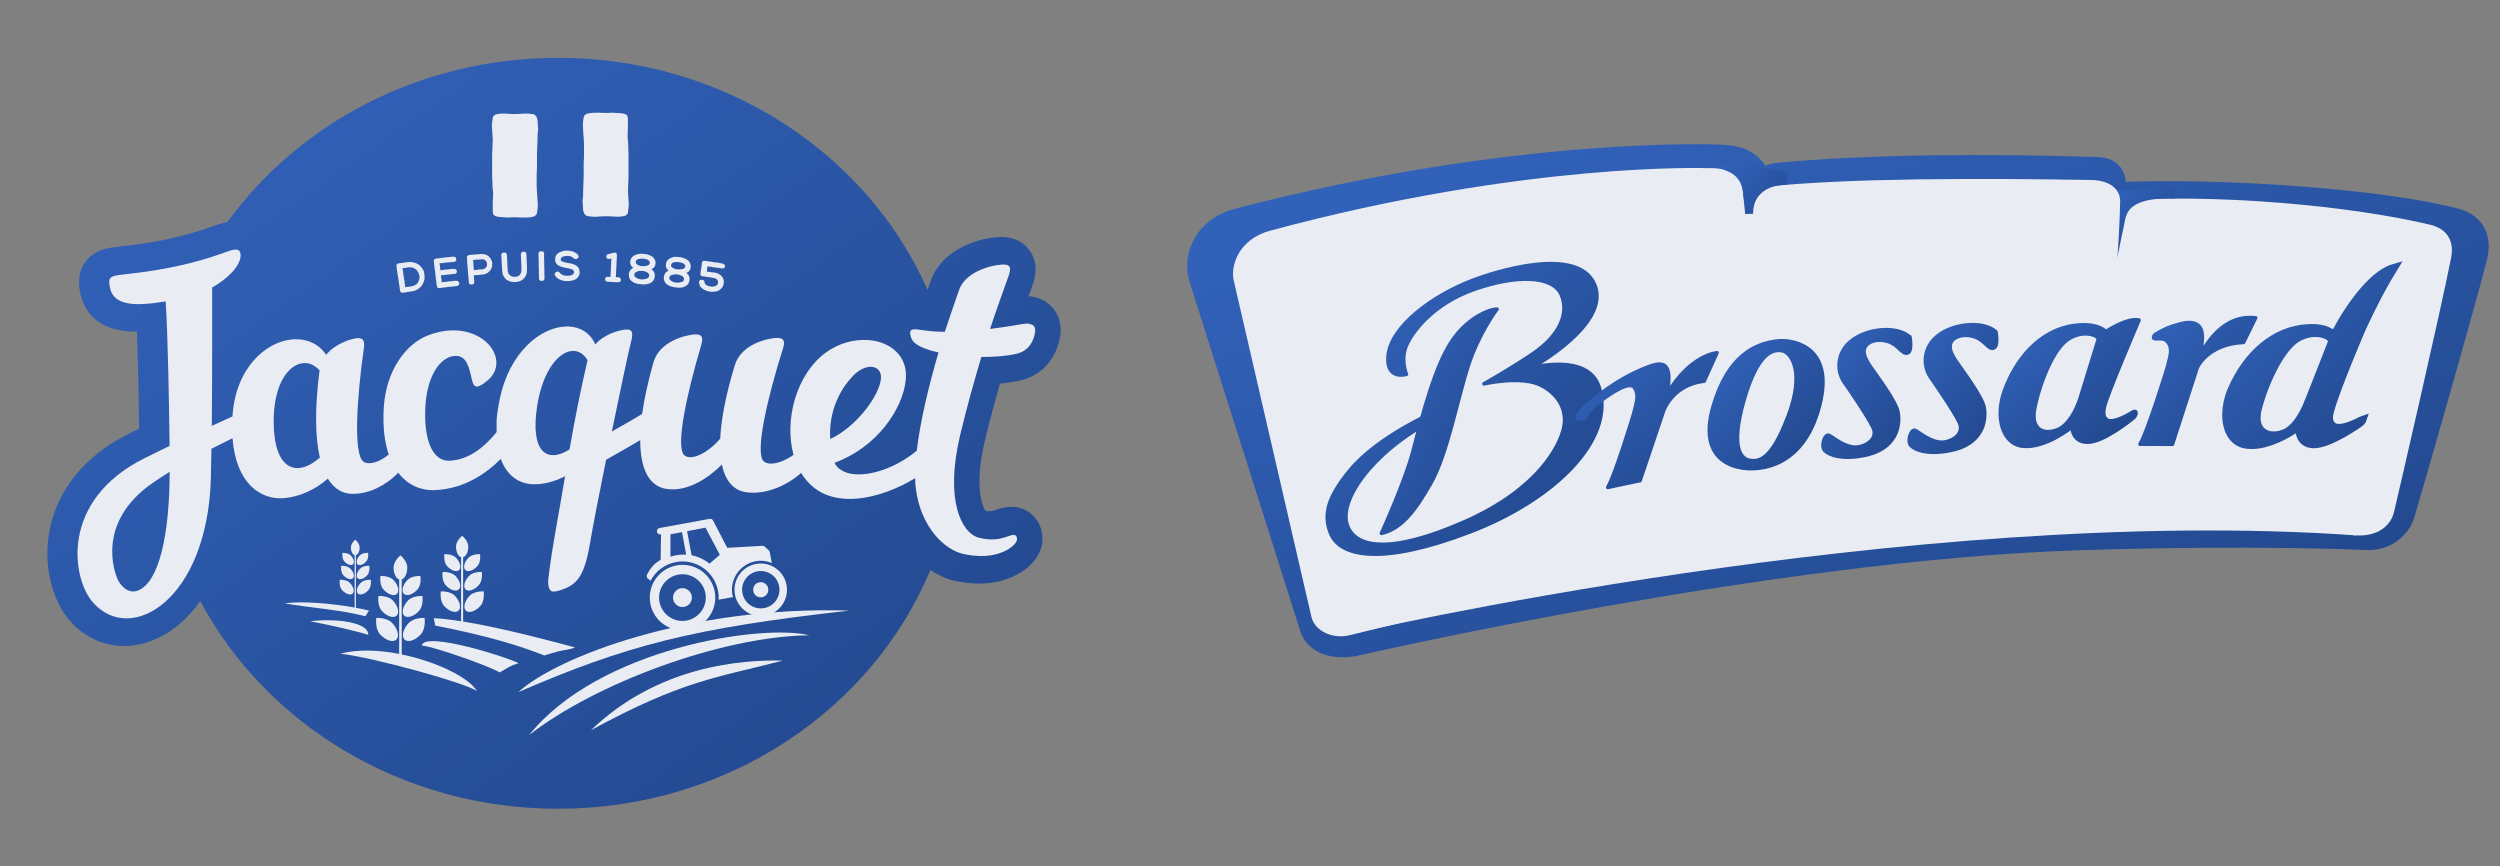 <svg width="202" height="70" viewBox="0 0 202 70" fill="none" xmlns="http://www.w3.org/2000/svg">
<rect x="0" y="0" width="202" height="70" fill="#808080" stroke="none"/>
<path d="M198.471 17.949C192.803 16.401 179.688 15.411 170.711 15.822C170.692 14.781 170.846 13.83 169.49 13.785C160.507 13.483 150.92 13.567 143.691 14.241C143.125 14.293 142.541 14.556 142.078 14.98L142.039 14.929C141.821 13.509 140.786 12.796 138.904 12.776C138.904 12.776 122.755 12.018 100.092 17.917C97.322 18.637 96.647 21.021 97.181 22.518L106.125 50.727C106.524 51.839 107.899 52.212 109.473 51.916C109.583 51.897 142.926 44.192 167.762 43.376C182.123 42.907 191.229 43.35 191.229 43.35C192.63 43.415 193.716 42.547 194.043 41.455C194.281 40.671 198.721 25.294 199.891 20.712C200.296 19.119 199.525 18.245 198.464 17.956L198.471 17.949Z" fill="url(#paint0_linear_123_78935)" stroke="url(#paint1_linear_123_78935)" stroke-width="2.185" stroke-linecap="round" stroke-linejoin="round"/>
<path d="M169.748 16.265L167.736 33.487C167.736 33.487 167.903 34.9 169.253 40.793C169.516 41.95 170.262 42.38 171.45 42.335C178.802 42.059 183.762 42.309 189.937 43.215C191.84 43.492 193.118 42.656 193.433 41.384C193.632 40.581 197.167 25.307 198.053 20.815C198.355 19.266 197.501 18.431 196.395 18.168C190.201 16.683 179.136 15.546 169.754 16.265H169.748Z" fill="#E9EDF3"/>
<path d="M171.46 17.43L171.441 17.469L171.432 17.511L170.941 19.872L170.131 18.386L170.662 15.699L171.222 15.684C171.712 15.67 172.366 15.653 173.024 15.636C173.681 15.619 174.342 15.603 174.844 15.593C175.092 15.588 175.3 15.584 175.451 15.582C175.451 15.607 175.451 15.632 175.451 15.659C175.451 15.676 175.45 15.694 175.45 15.711C173.726 15.684 172.757 15.987 172.195 16.391C171.894 16.608 171.721 16.845 171.614 17.053C171.561 17.155 171.526 17.247 171.501 17.317C171.494 17.337 171.489 17.351 171.485 17.363C171.48 17.377 171.476 17.388 171.471 17.402C171.464 17.421 171.461 17.428 171.46 17.43C171.46 17.43 171.46 17.43 171.46 17.43Z" fill="url(#paint2_linear_123_78935)" stroke="url(#paint3_linear_123_78935)" stroke-width="0.643"/>
<path d="M169.336 40.504C169.253 41.84 168.314 42.958 166.702 43.035C155.167 43.01 151.62 42.836 143.189 44.295C142.181 44.391 141.339 43.524 141.3 42.361C140.6 33.467 139.861 25.956 140.279 17.493C140.343 16.124 141.519 15.205 142.624 15.09C149.468 14.37 160.263 14.396 169.008 14.543C170.396 14.569 171.335 15.244 171.309 16.291C171.116 24.593 169.67 32.266 169.336 40.504Z" fill="#E9EDF3"/>
<path d="M143.568 42.798C143.678 43.607 144.23 44.873 142.033 45.194C128.178 47.225 122.344 48.035 109.049 51.325C107.699 51.659 106.279 51.01 105.977 49.905L99.719 22.813C99.346 21.464 100.117 19.318 102.617 18.643C123.288 13.066 137.933 13.586 137.933 13.586C139.938 13.535 140.651 14.209 140.837 15.507L143.568 42.804V42.798Z" fill="#E9EDF3"/>
<path d="M144.086 14.182L144.093 14.184L144.079 14.606C142.812 14.712 142.111 15.231 141.737 15.791C141.542 16.083 141.446 16.372 141.398 16.586C141.393 16.606 141.389 16.626 141.386 16.645H141.36L141.345 16.95L141.33 17.26L141.145 15.428C141.145 15.423 141.145 15.416 141.144 15.409C141.143 15.391 141.141 15.366 141.137 15.335C141.13 15.274 141.117 15.189 141.092 15.089C141.042 14.889 140.945 14.623 140.754 14.353C140.522 14.025 140.166 13.712 139.631 13.501C139.669 13.49 139.702 13.48 139.729 13.472C139.744 13.474 139.763 13.476 139.787 13.479C139.864 13.489 139.973 13.504 140.106 13.524C140.369 13.563 140.717 13.618 141.066 13.674C141.157 13.689 141.249 13.704 141.339 13.718C141.593 13.759 141.837 13.798 142.036 13.829C142.17 13.85 142.286 13.868 142.372 13.88C142.414 13.886 142.451 13.891 142.48 13.895C142.494 13.896 142.509 13.898 142.522 13.899L142.523 13.899C142.527 13.899 142.538 13.9 142.551 13.901C142.553 13.901 142.556 13.901 142.559 13.902C142.573 13.904 142.594 13.907 142.622 13.911C142.677 13.92 142.751 13.933 142.84 13.949C143.017 13.981 143.245 14.023 143.471 14.066C143.697 14.108 143.919 14.151 144.086 14.182ZM139.797 13.451C139.792 13.453 139.787 13.454 139.783 13.456C139.789 13.454 139.794 13.452 139.797 13.451Z" fill="url(#paint4_linear_123_78935)" stroke="url(#paint5_linear_123_78935)" stroke-width="0.643"/>
<path d="M108.722 51.306C108.722 51.306 154.281 40.703 190.381 43.26V39L149.069 40.446L109.306 48.343L108.722 51.312V51.306Z" fill="#E9EDF3"/>
<path d="M120.95 24.985C120.95 24.985 119.517 26.875 118.656 29.483C117.795 32.099 116.96 36.648 115.636 38.994C114.313 41.339 113.207 42.733 111.62 43.093C111.62 43.093 113.586 38.782 114.197 36.359C115.546 31.019 116.497 28.59 117.603 27.157C118.746 25.679 120.269 24.985 120.957 24.985" fill="url(#paint6_linear_123_78935)"/>
<path d="M120.95 24.985C120.95 24.985 119.517 26.875 118.656 29.483C117.795 32.099 116.96 36.648 115.636 38.994C114.313 41.339 113.207 42.733 111.62 43.093C111.62 43.093 113.586 38.782 114.197 36.359C115.546 31.019 116.497 28.59 117.603 27.157C118.746 25.679 120.269 24.985 120.957 24.985" stroke="url(#paint7_linear_123_78935)" stroke-width="0.296" stroke-linecap="round" stroke-linejoin="round"/>
<path d="M113.631 30.235C113.631 30.235 113.143 29.066 113.631 27.928C114.113 26.791 115.803 24.542 119.113 23.379C122.416 22.216 125.468 22.203 126.162 23.829C126.779 25.281 126.072 27.074 123.868 28.577C122.101 29.779 119.909 31.013 119.909 31.013C119.909 31.013 122.962 30.306 124.555 31.148C126.149 31.989 126.631 33.365 126.342 34.618C126.027 35.974 124.395 39.476 118.38 42.142C112.359 44.809 109.448 44.308 108.838 42.38C108.227 40.452 110.688 36.616 115.958 33.815L116.157 33.178C116.157 33.178 111.415 35.17 109.082 37.991C107.18 40.292 106.942 41.68 107.521 43.106C108.285 44.995 111.678 45.702 118.824 42.958C125.487 40.401 130.563 35.575 129.208 31.283C128.314 28.462 123.726 29.721 123.726 29.721C123.726 29.721 130.21 26.206 128.841 22.993C127.479 19.78 120.623 22.023 118.984 22.653C115.726 23.906 112.378 26.373 112.16 28.764C111.98 30.749 113.638 30.242 113.638 30.242" fill="url(#paint8_linear_123_78935)"/>
<path d="M113.631 30.235C113.631 30.235 113.143 29.066 113.631 27.928C114.113 26.791 115.803 24.542 119.113 23.379C122.416 22.216 125.468 22.203 126.162 23.829C126.779 25.281 126.072 27.074 123.868 28.577C122.101 29.779 119.909 31.013 119.909 31.013C119.909 31.013 122.962 30.306 124.555 31.148C126.149 31.989 126.631 33.365 126.342 34.618C126.027 35.974 124.395 39.476 118.38 42.142C112.359 44.809 109.448 44.308 108.838 42.38C108.227 40.452 110.688 36.616 115.958 33.815L116.157 33.178C116.157 33.178 111.415 35.17 109.082 37.991C107.18 40.292 106.942 41.68 107.521 43.106C108.285 44.995 111.678 45.702 118.824 42.958C125.487 40.401 130.563 35.575 129.208 31.283C128.314 28.462 123.726 29.721 123.726 29.721C123.726 29.721 130.21 26.206 128.841 22.993C127.479 19.78 120.623 22.023 118.984 22.653C115.726 23.906 112.378 26.373 112.16 28.764C111.98 30.749 113.638 30.242 113.638 30.242" stroke="url(#paint9_linear_123_78935)" stroke-width="0.296" stroke-linecap="round" stroke-linejoin="round"/>
<path d="M129.908 39.379L132.517 38.827L134.413 33.204C134.413 33.204 135.126 31.084 137.696 30.794L138.731 28.507C138.731 28.507 136.578 28.667 134.74 31.784C134.74 31.784 134.901 30.55 134.805 30.126C134.715 29.702 134.541 29.149 133.327 29.586C131.553 30.216 129.568 31.443 128.045 32.908C126.625 34.271 128.109 33.77 128.109 33.77C128.109 33.77 128.135 33.313 129.15 32.529C130.268 31.675 131.682 30.762 132.061 31.315C132.44 31.861 132.241 32.452 132.093 33.088C131.945 33.724 130.454 38.46 129.94 39.315L129.915 39.379H129.908Z" fill="url(#paint10_linear_123_78935)" stroke="url(#paint11_linear_123_78935)" stroke-width="0.296" stroke-linecap="round" stroke-linejoin="round"/>
<path d="M143.672 27.549C141.764 27.742 139.605 28.802 138.435 32.793C137.169 37.117 140.016 37.689 140.774 37.811C141.545 37.933 145.349 38.242 146.879 33.275C148.498 28.006 144.906 27.427 143.666 27.549M144.456 33.692C143.126 37.188 142.137 37.329 141.353 37.194C140.794 37.092 139.753 36.398 140.903 32.369C142.047 28.34 143.338 28.198 144.019 28.34C144.7 28.481 145.883 29.965 144.463 33.692" fill="url(#paint12_linear_123_78935)"/>
<path d="M143.672 27.549C141.764 27.742 139.605 28.802 138.435 32.793C137.169 37.117 140.016 37.689 140.774 37.811C141.545 37.933 145.349 38.242 146.879 33.275C148.498 28.006 144.906 27.427 143.666 27.549M144.456 33.692C143.126 37.188 142.137 37.329 141.353 37.194C140.794 37.092 139.753 36.398 140.903 32.369C142.047 28.34 143.338 28.198 144.019 28.34C144.7 28.481 145.883 29.965 144.463 33.692" stroke="url(#paint13_linear_123_78935)" stroke-width="0.296" stroke-linecap="round" stroke-linejoin="round"/>
<path d="M161.266 26.81C161.266 26.81 161.497 27.993 161.073 28.121C160.649 28.25 160.392 27.498 159.544 27.209C158.76 26.932 157.925 27.157 157.668 27.607C157.411 28.057 157.642 28.571 158.072 29.214C158.503 29.856 160.167 32.047 160.321 32.941C160.514 34.084 160.142 35.922 157.533 36.41C155.74 36.745 154.782 36.372 154.416 36.012C154.056 35.652 154.41 34.618 154.763 34.785C155.11 34.952 156.003 35.755 156.929 35.736C157.623 35.723 158.805 35.119 158.297 34.097C157.79 33.075 156.415 31.103 155.997 30.499C155.348 29.561 155.386 28.096 156.537 27.164C157.822 26.116 160.251 25.892 161.273 26.817" fill="url(#paint14_linear_123_78935)"/>
<path d="M161.266 26.81C161.266 26.81 161.497 27.993 161.073 28.121C160.649 28.25 160.392 27.498 159.544 27.209C158.76 26.932 157.925 27.157 157.668 27.607C157.411 28.057 157.642 28.571 158.072 29.214C158.503 29.856 160.167 32.047 160.321 32.941C160.514 34.084 160.142 35.922 157.533 36.41C155.74 36.745 154.782 36.372 154.416 36.012C154.056 35.652 154.41 34.618 154.763 34.785C155.11 34.952 156.003 35.755 156.929 35.736C157.623 35.723 158.805 35.119 158.297 34.097C157.79 33.075 156.415 31.103 155.997 30.499C155.348 29.561 155.386 28.096 156.537 27.164C157.822 26.116 160.251 25.892 161.273 26.817" stroke="url(#paint15_linear_123_78935)" stroke-width="0.296" stroke-linecap="round" stroke-linejoin="round"/>
<path d="M172.254 33.339C171.76 33.647 170.616 34.258 170.198 33.892C169.903 33.635 169.967 33.262 170.018 32.941C170.14 32.144 172.833 25.866 172.833 25.866C171.862 25.641 170.153 26.797 170.153 26.797C170.153 26.797 169.562 26.058 167.641 26.296C164.845 26.643 162.866 29.008 161.941 31.623C161.215 33.654 161.761 35.877 163.445 36.051C165.302 36.243 167.409 34.502 167.409 34.502C167.409 34.502 167.429 35.749 168.701 35.729C169.973 35.71 172.158 33.956 172.383 33.77C172.621 33.564 172.743 33.031 172.254 33.339ZM168.116 32.073C167.776 33.146 167.133 34.393 166.201 34.74C165.019 35.177 164.203 34.592 164.357 33.307C164.505 32.022 165.623 28.43 167.062 27.44C168.187 26.663 169.382 26.997 169.556 27.376C169.556 27.376 168.399 31.154 168.11 32.073" fill="url(#paint16_linear_123_78935)"/>
<path d="M168.116 32.073C167.776 33.146 167.133 34.393 166.201 34.74C165.019 35.177 164.203 34.592 164.357 33.307C164.505 32.022 165.623 28.43 167.062 27.44C168.187 26.663 169.382 26.997 169.556 27.376C169.556 27.376 168.399 31.154 168.11 32.073M172.254 33.339C171.76 33.647 170.616 34.258 170.198 33.892C169.903 33.635 169.967 33.262 170.018 32.941C170.14 32.144 172.833 25.866 172.833 25.866C171.862 25.641 170.153 26.797 170.153 26.797C170.153 26.797 169.562 26.058 167.641 26.296C164.845 26.643 162.866 29.008 161.941 31.623C161.215 33.654 161.761 35.877 163.445 36.051C165.302 36.243 167.409 34.502 167.409 34.502C167.409 34.502 167.429 35.749 168.701 35.729C169.973 35.71 172.158 33.956 172.383 33.77C172.621 33.564 172.743 33.031 172.254 33.339Z" stroke="url(#paint17_linear_123_78935)" stroke-width="0.296" stroke-linecap="round" stroke-linejoin="round"/>
<path d="M172.922 35.884L175.531 35.896L177.536 29.702C177.536 29.702 178.378 27.787 181.276 27.665L182.253 25.686C179.56 25.384 178.288 27.877 177.787 28.597C177.787 28.597 177.922 27.903 177.947 27.376C177.967 26.849 177.909 25.731 176.212 26.161C175.3 26.393 174.824 26.611 174.195 26.997C173.938 27.151 174.028 27.337 174.028 27.337C174.028 27.337 174.105 27.389 174.407 27.369C174.844 27.344 175.017 27.466 175.159 27.639C175.576 28.16 175.339 28.783 175.191 29.419C175.043 30.055 173.481 34.933 172.961 35.794L172.916 35.89L172.922 35.884Z" fill="url(#paint18_linear_123_78935)" stroke="url(#paint19_linear_123_78935)" stroke-width="0.296" stroke-linecap="round" stroke-linejoin="round"/>
<path d="M154.314 27.209C154.314 27.209 154.545 28.391 154.121 28.52C153.697 28.648 153.44 27.896 152.592 27.601C151.808 27.324 150.973 27.549 150.716 27.999C150.458 28.449 150.69 28.963 151.12 29.606C151.551 30.248 153.215 32.433 153.363 33.333C153.556 34.476 153.183 36.321 150.568 36.809C148.781 37.143 147.817 36.77 147.451 36.41C147.085 36.051 147.451 35.016 147.792 35.183C148.139 35.35 149.038 36.154 149.957 36.134C150.651 36.121 151.834 35.517 151.326 34.502C150.818 33.48 149.443 31.501 149.026 30.904C148.37 29.965 148.415 28.5 149.559 27.569C150.844 26.521 153.273 26.296 154.295 27.222" fill="url(#paint20_linear_123_78935)"/>
<path d="M154.314 27.209C154.314 27.209 154.545 28.391 154.121 28.52C153.697 28.648 153.44 27.896 152.592 27.601C151.808 27.324 150.973 27.549 150.716 27.999C150.458 28.449 150.69 28.963 151.12 29.606C151.551 30.248 153.215 32.433 153.363 33.333C153.556 34.476 153.183 36.321 150.568 36.809C148.781 37.143 147.817 36.77 147.451 36.41C147.085 36.051 147.451 35.016 147.792 35.183C148.139 35.35 149.038 36.154 149.957 36.134C150.651 36.121 151.834 35.517 151.326 34.502C150.818 33.48 149.443 31.501 149.026 30.904C148.37 29.965 148.415 28.5 149.559 27.569C150.844 26.521 153.273 26.296 154.295 27.222" stroke="url(#paint21_linear_123_78935)" stroke-width="0.296" stroke-linecap="round" stroke-linejoin="round"/>
<path d="M190.834 26.554L190.834 26.554L190.831 26.561L191.126 26.688L190.831 26.562L190.831 26.562L190.831 26.562L190.829 26.565L190.825 26.576L190.807 26.617L190.741 26.773C190.683 26.909 190.6 27.105 190.499 27.345C190.297 27.826 190.023 28.486 189.734 29.203C189.158 30.628 188.512 32.301 188.265 33.224L188.265 33.224L188.263 33.229C188.222 33.395 188.177 33.594 188.183 33.788C188.19 33.995 188.257 34.21 188.442 34.386C188.596 34.537 188.808 34.573 188.986 34.573C189.265 34.573 189.595 34.485 189.9 34.374C190.212 34.262 190.53 34.114 190.795 33.97C190.828 33.953 190.856 33.94 190.88 33.932C190.877 33.94 190.873 33.948 190.869 33.957C190.833 34.03 190.777 34.098 190.728 34.136C190.727 34.136 190.727 34.136 190.727 34.136C190.72 34.141 190.683 34.168 190.618 34.214C190.547 34.264 190.445 34.334 190.318 34.419C190.063 34.587 189.712 34.811 189.319 35.033C188.924 35.255 188.491 35.474 188.074 35.636C187.651 35.8 187.267 35.896 186.962 35.896H186.904C186.587 35.885 186.376 35.795 186.232 35.689C186.085 35.581 185.99 35.442 185.93 35.312L185.93 35.312L185.928 35.308C185.868 35.181 185.837 35.058 185.821 34.96L185.743 34.468L185.328 34.741C185.058 34.918 184.551 35.225 183.936 35.488C183.317 35.752 182.609 35.961 181.931 35.961C181.773 35.961 181.617 35.949 181.467 35.926C180.932 35.839 180.507 35.541 180.226 35.039L180.225 35.038C179.749 34.194 179.746 32.821 180.292 31.544L180.292 31.544C181.577 28.53 183.861 26.69 186.367 26.52L186.367 26.52C186.959 26.48 187.368 26.523 187.666 26.596C187.962 26.669 188.162 26.774 188.339 26.88L188.63 27.055L188.789 26.755C189.273 25.837 190.057 24.567 190.969 23.509C191.425 22.98 191.906 22.512 192.391 22.167C192.744 21.915 193.09 21.736 193.421 21.642C193.298 21.843 193.129 22.119 192.92 22.48C192.429 23.329 191.716 24.642 190.834 26.554ZM184.424 35.066L184.423 35.064C184.889 34.919 185.296 34.567 185.644 34.106C185.996 33.639 186.308 33.035 186.574 32.343L186.575 32.343L186.575 32.34C186.735 31.916 187.145 30.881 187.54 29.884C187.575 29.796 187.609 29.708 187.644 29.622C187.998 28.728 188.321 27.913 188.407 27.68L188.468 27.516L188.363 27.376C188.253 27.229 188.064 27.116 187.861 27.04C187.648 26.96 187.381 26.907 187.078 26.907C186.725 26.907 186.182 26.98 185.601 27.332C185.172 27.59 184.776 28.024 184.425 28.521C184.07 29.022 183.745 29.611 183.464 30.204C182.903 31.387 182.498 32.626 182.379 33.296L182.379 33.296C182.281 33.849 182.343 34.375 182.656 34.742C183.06 35.219 183.751 35.276 184.424 35.066Z" fill="url(#paint22_linear_123_78935)" stroke="url(#paint23_linear_123_78935)" stroke-width="0.643"/>
<path d="M85.645 27.234C85.337 29.034 84.148 30.345 82.458 30.736C81.957 30.852 81.398 30.942 80.8 30.994C80.344 32.574 79.933 34.129 79.573 35.646C78.731 39.193 79.329 40.87 79.624 41.275C79.99 41.346 80.17 41.3 80.382 41.23C80.916 41.044 82.034 40.651 83.107 41.365C83.493 41.622 84.154 42.219 84.225 43.383C84.315 44.809 83.203 45.901 82.137 46.448C81.198 46.923 80.222 47.154 79.123 47.154C78.564 47.154 77.973 47.09 77.343 46.974C76.572 46.827 75.846 46.505 75.178 46.049C70.474 57.339 58.779 65.346 45.086 65.346C32.433 65.346 21.483 58.509 16.182 48.562C15.083 50.11 13.715 51.241 12.147 51.813C11.434 52.07 10.72 52.199 10.026 52.199C8.381 52.199 6.833 51.498 5.65 50.168C4.404 48.761 3.408 45.959 4.005 42.862C4.455 40.529 5.939 37.278 10.463 35.016C10.476 35.01 10.772 34.862 11.247 34.63C11.215 32.202 11.151 29.194 11.061 26.804C9.12 26.797 7.096 26.187 6.524 23.835C6.421 23.398 6.139 22.248 6.865 21.207C7.591 20.172 8.754 20.031 9.255 19.973C11.646 19.697 14.12 19.414 17.506 18.174C17.808 18.065 18.091 17.994 18.367 17.956C24.182 9.936 33.975 4.673 45.086 4.673C58.554 4.673 70.095 12.416 74.946 23.418C74.985 23.315 75.017 23.212 75.049 23.122L75.197 22.704C76.199 19.8 79.92 19.003 81.308 19.164C82.162 19.26 82.869 19.697 83.293 20.384C84 21.535 83.563 22.711 83.274 23.488L83.255 23.533C83.236 23.591 83.184 23.726 83.113 23.925L83.281 23.944C84.058 24.041 84.726 24.426 85.17 25.017C85.491 25.448 85.832 26.187 85.652 27.247L85.645 27.234Z" fill="url(#paint24_linear_123_78935)"/>
<path d="M83.177 26.155C83.177 26.155 83.126 26.155 83.1 26.148C82.965 26.142 82.811 26.148 82.663 26.174C81.79 26.328 80.89 26.47 79.997 26.579C80.421 25.281 81.211 23.07 81.333 22.749C81.61 21.991 81.828 21.451 81.231 21.381C80.633 21.31 78.075 21.76 77.497 23.424C77.266 24.086 76.565 26.091 76.34 26.81C75.653 26.804 74.991 26.753 74.387 26.656C74.284 26.637 74.188 26.624 74.111 26.618C74.072 26.618 74.034 26.618 73.995 26.611C73.526 26.585 73.468 26.765 73.609 27.254C73.751 27.742 74.329 28.012 74.85 28.205C75.12 28.301 75.454 28.398 75.833 28.475C75.036 31.193 74.348 34.072 74.072 36.423C71.984 38.133 69.458 38.692 68.199 38.107C67.775 37.908 67.563 37.676 67.428 37.394C70.846 36.147 72.935 33.075 73.185 30.711C73.385 28.828 72.022 27.659 70.281 27.485C70.21 27.485 70.133 27.472 70.062 27.472C68.957 27.414 67.73 27.742 66.676 28.526C64.363 30.235 63.341 33.937 64.118 36.751C63.482 37.207 62.776 37.477 62.255 37.458C62.037 37.452 61.85 37.394 61.715 37.278C60.957 36.635 62.03 32.054 63.264 28.16C63.45 27.569 63.335 27.318 62.853 27.305C62.814 27.305 62.769 27.305 62.724 27.305C62.139 27.331 59.91 27.736 59.37 29.516C58.618 31.989 58.265 33.937 58.194 35.44C57.481 36.295 56.498 36.925 55.816 36.944C55.778 36.944 55.739 36.944 55.701 36.944C55.547 36.931 55.418 36.88 55.309 36.796C54.538 36.166 55.502 31.777 56.665 27.864C56.838 27.273 56.722 27.022 56.24 27.022C56.202 27.022 56.157 27.022 56.112 27.022C55.527 27.061 53.304 27.498 52.796 29.291C52.34 30.891 52.051 32.266 51.884 33.448C51.537 33.667 50.387 34.335 49.436 34.868C50.123 31.533 50.798 28.327 51.023 27.466C51.17 26.868 51.068 26.624 50.637 26.624C50.599 26.624 50.56 26.624 50.522 26.63C50.123 26.669 48.877 26.939 48.099 27.832C47.694 26.894 46.878 26.412 45.921 26.38C45.856 26.38 45.792 26.38 45.728 26.38C43.704 26.438 41.153 28.436 40.375 32.272C40.247 32.896 40.125 33.699 40.125 34.001C40.125 34.226 40.125 34.56 40.125 34.913C39.328 35.916 38.004 37.169 36.301 37.227C35.151 37.265 34.309 35.999 34.354 33.281C34.399 30.409 35.569 28.828 36.745 28.757C36.796 28.757 36.841 28.757 36.892 28.757C37.734 28.79 37.927 29.779 38.139 30.704C38.216 31.038 38.325 31.244 38.557 31.231C38.743 31.218 39.019 31.064 39.424 30.717C41.442 28.989 38.743 25.551 34.643 27.074C32.754 27.774 31.199 29.985 31.013 32.883C30.91 34.47 31.071 35.736 31.411 36.725C30.685 37.329 29.837 37.606 29.374 37.304C28.532 36.745 28.834 32.112 29.4 28.128C29.483 27.53 29.336 27.286 28.867 27.324C28.828 27.324 28.783 27.331 28.744 27.337C28.327 27.401 27.074 27.761 26.354 28.674C25.763 27.781 24.812 27.369 23.777 27.414C23.707 27.414 23.636 27.421 23.572 27.427C21.413 27.639 19.009 29.811 18.785 33.647C18.36 33.84 17.788 34.104 17.114 34.412C17.165 29.059 17.133 23.231 17.14 23.231C18.29 22.582 19.389 21.58 19.44 20.674C19.459 20.327 19.318 20.134 18.964 20.166C18.829 20.179 18.675 20.218 18.476 20.288C14.884 21.605 12.237 21.92 9.711 22.209C8.882 22.306 8.696 22.46 8.902 23.315C9.159 24.362 10.187 24.709 12.076 24.529C12.179 24.516 12.282 24.503 12.384 24.497C12.693 24.459 13.027 24.407 13.387 24.349C13.567 27.209 13.663 32.606 13.702 36.031C12.995 36.372 12.301 36.712 11.658 37.034C4.821 40.452 5.798 46.75 7.52 48.69C10.598 52.154 16.741 48.465 17.037 38.692C17.056 37.933 17.069 37.117 17.082 36.263C17.763 35.916 18.354 35.627 18.785 35.408C19.074 39.071 21.046 40.388 22.916 40.253C24.182 40.157 25.506 39.559 26.489 38.672C27.042 39.578 27.787 39.945 28.616 39.9C29.779 39.887 31.135 39.276 32.176 38.197C32.966 39.219 34.039 39.643 35.093 39.604C37.522 39.514 39.315 38.235 40.459 37.079C41.018 38.557 42.052 39.129 43.19 39.129C43.993 39.129 44.86 38.891 45.657 38.48C45.182 41.403 44.59 44.269 44.314 46.698C44.231 47.411 44.398 47.855 44.79 47.797C44.918 47.778 44.989 47.771 45.117 47.733C46.737 47.27 47.257 46.525 47.765 43.376C47.9 42.541 48.401 39.983 48.973 37.15C49.995 36.578 51.28 35.832 51.73 35.562C51.73 38.364 52.751 39.489 54.146 39.533C54.223 39.533 54.294 39.533 54.371 39.54C55.656 39.54 57.134 38.749 58.329 37.529C58.644 39.071 59.473 39.745 60.526 39.797C60.604 39.803 60.687 39.81 60.771 39.81C62.011 39.842 63.521 39.283 64.735 38.21C66.76 41.583 71.277 40.266 73.944 38.634C73.944 38.981 73.969 39.302 74.014 39.591C74.425 42.534 76.257 44.456 77.96 44.79C79.663 45.117 80.646 44.803 81.308 44.468C81.706 44.269 82.194 43.858 82.175 43.55C82.149 43.106 81.86 43.183 81.314 43.376C80.601 43.627 79.945 43.665 79.058 43.434C77.741 43.087 76.308 40.504 77.581 35.151C78.14 32.825 78.75 30.647 79.296 28.841C80.312 28.847 81.32 28.777 82.143 28.584C83.171 28.346 83.525 27.491 83.627 26.887C83.711 26.399 83.492 26.219 83.184 26.181L83.177 26.155ZM11.131 47.72C10.386 48.003 9.731 47.373 9.467 46.718C9.345 46.416 7.642 42.264 12.346 39.013C12.802 38.698 13.258 38.403 13.708 38.126C13.702 43.183 12.86 47.065 11.131 47.72ZM22.113 33.943C22.132 30.968 23.366 29.361 24.581 29.336C25.017 29.323 25.448 29.516 25.821 29.927C25.41 33.108 25.48 35.402 25.846 36.976C23.906 38.66 22.087 37.914 22.113 33.949V33.943ZM46.017 36.314C44.16 37.484 42.823 36.494 43.408 32.773C43.864 29.882 45.188 28.372 46.293 28.352C46.75 28.34 47.174 28.597 47.476 29.111C46.936 31.386 46.448 33.847 46.017 36.314ZM68.97 30.319C69.484 29.818 70.005 29.612 70.422 29.638C70.911 29.67 71.238 30.03 71.18 30.608C71.026 32.054 69.156 34.502 67.087 35.472C66.927 33.352 67.846 31.424 68.976 30.325L68.97 30.319Z" fill="#E9EDF3"/>
<path fill-rule="evenodd" clip-rule="evenodd" d="M41.886 55.919C50.573 52.167 55.92 50.746 68.624 49.339C55.849 48.922 44.996 53.066 41.886 55.919Z" fill="#E9EDF3"/>
<path fill-rule="evenodd" clip-rule="evenodd" d="M42.759 59.389C48.066 55.238 58.29 51.408 65.391 51.331C61.535 50.38 48.375 52.379 42.759 59.389Z" fill="#E9EDF3"/>
<path fill-rule="evenodd" clip-rule="evenodd" d="M37.605 46.062C37.804 46.248 38.235 46.107 38.563 45.754C38.89 45.4 38.788 44.777 38.788 44.777C38.788 44.777 38.158 44.732 37.83 45.085C37.502 45.439 37.406 45.876 37.605 46.062Z" fill="#E9EDF3"/>
<path fill-rule="evenodd" clip-rule="evenodd" d="M37.091 46.062C37.29 45.876 37.194 45.439 36.866 45.085C36.539 44.732 35.909 44.777 35.909 44.777C35.909 44.777 35.806 45.4 36.134 45.754C36.462 46.107 36.886 46.248 37.091 46.062Z" fill="#E9EDF3"/>
<path fill-rule="evenodd" clip-rule="evenodd" d="M37.624 47.63C37.849 47.829 38.318 47.681 38.678 47.289C39.038 46.897 38.928 46.216 38.928 46.216C38.928 46.216 38.234 46.165 37.875 46.557C37.515 46.949 37.406 47.431 37.624 47.63Z" fill="#E9EDF3"/>
<path fill-rule="evenodd" clip-rule="evenodd" d="M37.072 47.63C37.297 47.431 37.181 46.949 36.821 46.557C36.462 46.165 35.767 46.216 35.767 46.216C35.767 46.216 35.658 46.897 36.018 47.289C36.378 47.681 36.847 47.836 37.072 47.63Z" fill="#E9EDF3"/>
<path fill-rule="evenodd" clip-rule="evenodd" d="M37.65 49.346C37.895 49.571 38.415 49.397 38.807 48.967C39.199 48.536 39.077 47.784 39.077 47.784C39.077 47.784 38.319 47.733 37.92 48.163C37.528 48.594 37.406 49.121 37.65 49.346Z" fill="#E9EDF3"/>
<path fill-rule="evenodd" clip-rule="evenodd" d="M37.046 49.346C37.29 49.121 37.168 48.594 36.776 48.163C36.384 47.733 35.62 47.784 35.62 47.784C35.62 47.784 35.498 48.536 35.889 48.967C36.281 49.397 36.802 49.564 37.046 49.346Z" fill="#E9EDF3"/>
<path fill-rule="evenodd" clip-rule="evenodd" d="M37.419 50.226V45.028C37.657 44.963 37.837 44.603 37.837 44.166C37.837 43.684 37.342 43.292 37.342 43.292C37.342 43.292 36.847 43.684 36.847 44.166C36.847 44.597 37.027 44.957 37.258 45.028V50.2C36.429 50.065 35.671 49.975 35.048 49.95L35.17 50.547C39.154 51.325 41.898 52.128 43.986 52.963C45.753 52.379 45.907 52.565 46.454 52.314C45.226 51.98 40.792 50.772 37.419 50.219V50.226Z" fill="#E9EDF3"/>
<path fill-rule="evenodd" clip-rule="evenodd" d="M28.892 45.599C29.04 45.734 29.349 45.632 29.58 45.374C29.818 45.117 29.741 44.674 29.741 44.674C29.741 44.674 29.285 44.642 29.053 44.899C28.815 45.156 28.745 45.471 28.892 45.599Z" fill="#E9EDF3"/>
<path fill-rule="evenodd" clip-rule="evenodd" d="M28.52 45.599C28.667 45.464 28.59 45.15 28.359 44.899C28.121 44.642 27.671 44.674 27.671 44.674C27.671 44.674 27.601 45.124 27.832 45.374C28.063 45.625 28.372 45.728 28.52 45.599Z" fill="#E9EDF3"/>
<path fill-rule="evenodd" clip-rule="evenodd" d="M28.905 46.73C29.066 46.878 29.406 46.769 29.663 46.486C29.921 46.203 29.843 45.715 29.843 45.715C29.843 45.715 29.342 45.676 29.085 45.959C28.828 46.242 28.745 46.589 28.905 46.73Z" fill="#E9EDF3"/>
<path fill-rule="evenodd" clip-rule="evenodd" d="M28.507 46.73C28.667 46.583 28.584 46.236 28.327 45.959C28.07 45.683 27.569 45.715 27.569 45.715C27.569 45.715 27.491 46.21 27.748 46.486C28.005 46.769 28.346 46.878 28.507 46.73Z" fill="#E9EDF3"/>
<path fill-rule="evenodd" clip-rule="evenodd" d="M28.924 47.964C29.098 48.125 29.471 48.003 29.76 47.694C30.042 47.386 29.959 46.846 29.959 46.846C29.959 46.846 29.413 46.807 29.123 47.116C28.841 47.424 28.751 47.81 28.924 47.964Z" fill="#E9EDF3"/>
<path fill-rule="evenodd" clip-rule="evenodd" d="M28.487 47.964C28.661 47.803 28.577 47.424 28.288 47.116C28.005 46.807 27.453 46.846 27.453 46.846C27.453 46.846 27.363 47.386 27.652 47.694C27.941 48.003 28.307 48.125 28.487 47.964Z" fill="#E9EDF3"/>
<path fill-rule="evenodd" clip-rule="evenodd" d="M28.757 44.854C28.931 44.809 29.059 44.552 29.059 44.237C29.059 43.89 28.706 43.607 28.706 43.607C28.706 43.607 28.352 43.89 28.352 44.237C28.352 44.552 28.488 44.809 28.655 44.854V49.089C26.817 48.754 24.349 48.549 23.013 48.754C24.895 49.095 27.459 49.249 29.516 49.795L29.818 49.339C29.503 49.256 29.143 49.178 28.757 49.108V44.854Z" fill="#E9EDF3"/>
<path fill-rule="evenodd" clip-rule="evenodd" d="M25.057 50.194C26.927 50.554 29.227 51.1 29.754 51.299C29.799 50.277 27.19 49.95 25.057 50.194Z" fill="#E9EDF3"/>
<path fill-rule="evenodd" clip-rule="evenodd" d="M34.078 52.154C34.335 50.959 41.236 53.182 41.905 53.593C41.217 53.779 40.947 54.011 40.375 54.332C39.585 53.837 35.151 52.269 34.078 52.154Z" fill="#E9EDF3"/>
<path fill-rule="evenodd" clip-rule="evenodd" d="M32.645 47.99C32.87 48.195 33.352 48.041 33.718 47.643C34.084 47.244 33.969 46.544 33.969 46.544C33.969 46.544 33.262 46.492 32.895 46.891C32.529 47.289 32.414 47.784 32.645 47.99Z" fill="#E9EDF3"/>
<path fill-rule="evenodd" clip-rule="evenodd" d="M32.067 47.99C32.291 47.784 32.182 47.289 31.816 46.891C31.45 46.492 30.743 46.544 30.743 46.544C30.743 46.544 30.627 47.244 30.994 47.643C31.36 48.041 31.842 48.202 32.067 47.99Z" fill="#E9EDF3"/>
<path fill-rule="evenodd" clip-rule="evenodd" d="M32.671 49.75C32.922 49.975 33.449 49.808 33.853 49.365C34.258 48.922 34.13 48.157 34.13 48.157C34.13 48.157 33.352 48.099 32.947 48.542C32.542 48.986 32.42 49.526 32.671 49.75Z" fill="#E9EDF3"/>
<path fill-rule="evenodd" clip-rule="evenodd" d="M32.041 49.75C32.291 49.526 32.163 48.979 31.764 48.542C31.36 48.099 30.582 48.157 30.582 48.157C30.582 48.157 30.46 48.928 30.858 49.365C31.263 49.808 31.79 49.975 32.041 49.75Z" fill="#E9EDF3"/>
<path fill-rule="evenodd" clip-rule="evenodd" d="M32.696 51.685C32.973 51.935 33.551 51.742 33.994 51.261C34.438 50.779 34.303 49.93 34.303 49.93C34.303 49.93 33.448 49.873 33.005 50.355C32.561 50.836 32.426 51.434 32.696 51.685Z" fill="#E9EDF3"/>
<path fill-rule="evenodd" clip-rule="evenodd" d="M32.015 51.685C32.292 51.434 32.15 50.836 31.707 50.355C31.264 49.873 30.409 49.93 30.409 49.93C30.409 49.93 30.274 50.779 30.717 51.261C31.161 51.742 31.745 51.935 32.015 51.685Z" fill="#E9EDF3"/>
<path fill-rule="evenodd" clip-rule="evenodd" d="M32.459 52.873V46.82C32.716 46.73 32.908 46.332 32.908 45.856C32.908 45.317 32.356 44.873 32.356 44.873C32.356 44.873 31.803 45.31 31.803 45.856C31.803 46.338 31.996 46.737 32.253 46.82V52.835C30.595 52.514 28.892 52.449 27.511 52.816C30.261 53.137 37.811 55.238 38.544 55.849C37.901 54.743 35.267 53.458 32.459 52.88V52.873Z" fill="#E9EDF3"/>
<path d="M52.572 46.91C52.977 46.152 53.709 45.58 54.622 45.413C56.209 45.124 57.726 46.171 58.021 47.758C58.066 47.996 58.079 48.228 58.066 48.453L59.229 48.24C59.216 48.183 59.191 48.131 59.178 48.067C58.947 46.801 59.788 45.58 61.054 45.349C61.51 45.265 61.96 45.323 62.359 45.49L62.198 44.61C62.185 44.552 62.159 44.501 62.114 44.462L61.787 44.166C61.735 44.121 61.671 44.096 61.594 44.102L58.76 44.263L57.616 42.059C57.565 41.956 57.456 41.905 57.34 41.924L53.292 42.663C53.15 42.688 53.054 42.824 53.08 42.965C53.105 43.106 53.24 43.196 53.382 43.177H53.414C53.407 43.537 53.382 44.661 53.382 45.227C52.958 45.477 52.604 45.799 52.283 46.428C52.225 46.538 52.257 46.672 52.347 46.75C52.418 46.807 52.489 46.865 52.559 46.917C52.559 46.917 52.559 46.917 52.559 46.91H52.572ZM57.006 42.637L58.163 44.828C58.163 44.828 57.681 45.252 57.327 45.542C56.993 45.265 56.498 44.989 55.881 44.867L55.515 42.92L57.006 42.637ZM54.179 43.17L55.104 42.997L55.444 44.816C55.059 44.796 54.635 44.835 54.172 44.976V43.17H54.179Z" fill="#E9EDF3"/>
<path fill-rule="evenodd" clip-rule="evenodd" d="M47.746 59.004C55.149 54.962 57.937 54.756 63.264 53.375C59.878 53.297 53.169 53.799 47.746 59.004Z" fill="#E9EDF3"/>
<path d="M55.007 47.533C54.589 47.611 54.319 48.009 54.39 48.42C54.467 48.838 54.866 49.108 55.277 49.037C55.695 48.96 55.965 48.562 55.894 48.15C55.817 47.733 55.418 47.463 55.007 47.533Z" fill="#E9EDF3"/>
<path d="M57.751 47.81C57.487 46.37 56.106 45.419 54.673 45.683C53.233 45.946 52.282 47.328 52.546 48.761C52.809 50.2 54.191 51.151 55.624 50.888C57.063 50.624 58.014 49.243 57.751 47.81ZM55.482 50.142C54.461 50.329 53.477 49.654 53.285 48.626C53.092 47.598 53.779 46.621 54.801 46.428C55.823 46.242 56.806 46.917 56.999 47.945C57.185 48.967 56.504 49.95 55.482 50.142Z" fill="#E9EDF3"/>
<path d="M61.356 47.052C61.022 47.109 60.803 47.431 60.868 47.765C60.925 48.099 61.247 48.318 61.581 48.253C61.915 48.195 62.133 47.874 62.069 47.54C62.011 47.206 61.69 46.987 61.356 47.052Z" fill="#E9EDF3"/>
<path d="M63.553 47.27C63.341 46.12 62.242 45.355 61.086 45.567C59.936 45.779 59.171 46.878 59.383 48.035C59.595 49.185 60.694 49.95 61.85 49.738C63.001 49.526 63.765 48.427 63.553 47.27ZM61.741 49.134C60.919 49.281 60.135 48.742 59.987 47.919C59.839 47.097 60.379 46.313 61.202 46.165C62.024 46.017 62.808 46.557 62.956 47.379C63.103 48.202 62.564 48.986 61.741 49.134Z" fill="#E9EDF3"/>
<path d="M42.483 9.171L42.837 9.191L43.151 9.236L43.338 9.403L43.434 9.686L43.46 10.155L43.486 10.457L43.434 10.926V11.247L43.389 12.449V13.522L43.363 13.997V15.064L43.389 15.54L43.415 15.841L43.441 16.311L43.46 16.613L43.415 17.082L43.344 17.339L43.151 17.493L42.843 17.557L42.483 17.576H42.13L41.77 17.557H41.416L41.056 17.576L40.343 17.531L40.028 17.467L39.861 17.339L39.816 17.082V16.311L39.842 15.841V15.54L39.791 15.07V14.768L39.765 14.299V12.449L39.816 11.253L39.791 10.932L39.765 10.457L39.739 10.155L39.791 9.686L39.836 9.409L40.028 9.255L40.337 9.191L40.697 9.171L41.41 9.21H41.77L42.483 9.171Z" fill="#E9EDF3"/>
<path d="M48.067 17.519L47.714 17.493L47.405 17.454L47.213 17.281L47.116 16.998L47.091 16.529L47.071 16.227L47.116 15.758V15.437L47.161 14.235V13.162L47.187 12.693V11.62L47.161 11.144L47.136 10.849L47.11 10.373L47.091 10.071L47.136 9.602L47.206 9.345L47.399 9.197L47.707 9.133L48.067 9.107H48.421L48.781 9.127H49.14L49.494 9.107L50.214 9.152L50.522 9.216L50.689 9.345L50.734 9.602V10.373L50.715 10.842V11.144L50.76 11.613V11.915L50.785 12.391V14.235L50.74 15.437L50.76 15.758L50.785 16.227L50.811 16.529L50.76 16.998L50.715 17.281L50.522 17.429L50.214 17.493L49.86 17.512L49.14 17.474H48.787L48.067 17.519Z" fill="#E9EDF3"/>
<path d="M34.271 22.004L34.226 21.875L34.13 21.695L34.104 21.67L34.046 21.586L33.911 21.445L33.873 21.413L33.699 21.303L33.603 21.258L33.442 21.213H33.41L33.359 21.201L33.327 21.188L33.25 21.175H33.198H33.153H33.102H33.05H32.961L32.858 21.188L32.729 21.213L32.601 21.233H32.562L32.286 21.271H32.254L32.183 21.284L32.112 21.316L32.054 21.368L32.035 21.425V21.496L32.08 21.85V21.882L32.093 21.94L32.106 21.985V22.01V22.049V22.107L32.125 22.152L32.157 22.357L32.176 22.447L32.189 22.537L32.209 22.627V22.704L32.221 22.743V22.781L32.241 22.923L32.254 22.98L32.286 23.18V23.263L32.305 23.366V23.405L32.324 23.456V23.488L32.35 23.565L32.401 23.623L32.472 23.655H32.549L32.633 23.642H32.665L32.813 23.617L32.851 23.604H32.89L32.903 23.597L33.05 23.572L33.179 23.559L33.378 23.527L33.423 23.508L33.558 23.469L33.648 23.424L33.674 23.411L33.744 23.372L33.899 23.27L33.937 23.238L34.079 23.077L34.104 23.032L34.169 22.923L34.188 22.878L34.226 22.801L34.278 22.653L34.291 22.595L34.303 22.409V22.37V22.331V22.267L34.278 22.087L34.252 21.991L34.271 22.004ZM33.481 23.058L33.455 23.07L33.397 23.096L33.192 23.148L33.121 23.16H33.083L32.999 23.173H32.954L32.896 23.186H32.858L32.768 23.206H32.742L32.729 23.116V23.077L32.691 22.858V22.82V22.775L32.678 22.678L32.639 22.505L32.626 22.389L32.601 22.254V22.222L32.594 22.171V22.126L32.569 22.004V21.914L32.543 21.837V21.798L32.517 21.676L32.575 21.663H32.614L32.71 21.644H32.748L32.793 21.631H32.838L32.941 21.605L33.057 21.593H33.102H33.14L33.397 21.638L33.43 21.65L33.474 21.683L33.558 21.727L33.603 21.766L33.654 21.805L33.699 21.856L33.719 21.882L33.757 21.965L33.789 22.004L33.815 22.062L33.867 22.235L33.879 22.267L33.892 22.325V22.364V22.479L33.873 22.589L33.847 22.659L33.789 22.788L33.732 22.878L33.699 22.916L33.616 22.987L33.545 23.032L33.507 23.064L33.481 23.058Z" fill="#E9EDF3"/>
<path d="M37.054 22.781L37.009 22.724L36.938 22.691H36.874H36.771H36.681L36.585 22.711C36.514 22.717 36.444 22.724 36.373 22.736H36.328H36.277H36.232L36.148 22.756L36.065 22.768L35.833 22.788L35.698 22.807H35.685V22.743L35.672 22.659V22.524L35.64 22.428L35.621 22.248L35.737 22.235H35.788L35.82 22.222H35.904L35.955 22.216L36.045 22.203L36.142 22.184H36.174H36.225L36.489 22.152H36.54L36.636 22.139H36.675H36.726L36.81 22.119L36.881 22.049L36.913 21.959V21.869L36.861 21.798L36.791 21.734L36.707 21.721H36.649L36.566 21.734H36.411L36.322 21.753L36.18 21.773L36.097 21.785H36.013L35.782 21.811L35.73 21.824H35.679L35.589 21.843L35.538 21.438L35.518 21.342V21.297V21.278L35.628 21.265H35.672L35.718 21.252H35.82L35.872 21.233H35.904L36.077 21.213H36.122L36.399 21.188L36.456 21.175H36.495H36.527H36.585L36.636 21.162H36.688L36.771 21.136L36.829 21.085L36.868 21.014V20.937L36.836 20.828L36.784 20.77L36.733 20.751L36.662 20.738H36.598C36.508 20.751 36.418 20.757 36.322 20.77H36.277L36.174 20.789H36.058L36.007 20.802H35.91L35.852 20.822H35.827L35.705 20.834L35.602 20.847L35.544 20.86H35.512L35.461 20.873H35.37L35.223 20.892L35.126 20.924L35.056 21.008V21.098L35.088 21.464L35.101 21.522L35.114 21.593V21.67L35.126 21.727V21.805L35.146 21.85V21.888L35.165 21.985L35.178 22.107V22.145V22.197L35.191 22.242V22.267V22.306V22.357L35.216 22.46V22.486V22.537L35.236 22.621L35.248 22.698V22.743L35.268 22.839V22.916L35.287 23.032L35.313 23.173L35.358 23.244L35.441 23.276L35.608 23.263L35.685 23.25H35.769L35.865 23.225H35.936L36.129 23.193L36.566 23.154H36.617L36.656 23.141L36.707 23.128H36.791L36.842 23.116H36.932L37.009 23.077L37.08 23.013L37.112 22.916L37.099 22.852L37.073 22.781H37.054Z" fill="#E9EDF3"/>
<path d="M39.778 21.329V21.284L39.766 21.233L39.753 21.181V21.149L39.727 21.066L39.695 20.988L39.669 20.95L39.656 20.918L39.624 20.873L39.553 20.783L39.528 20.751L39.451 20.686L39.399 20.654L39.264 20.584L39.2 20.564L39.149 20.552L39.11 20.539L39.046 20.526H38.943H38.892H38.885C38.808 20.526 38.731 20.539 38.654 20.545H38.513L38.461 20.564H38.422H38.384H38.326L38.288 20.571H38.236L38.127 20.584H38.095L37.896 20.609L37.812 20.635L37.741 20.712L37.728 20.783V20.854L37.754 21.201V21.278V21.329L37.773 21.425V21.451V21.496V21.586L37.78 21.637L37.806 21.856V21.888V21.933V21.985L37.825 22.087V22.158L37.844 22.383L37.857 22.46V22.499L37.87 22.678L37.883 22.736V22.756V22.794L37.896 22.878L37.941 22.942L38.005 22.98L38.082 22.993H38.153L38.223 22.961L38.275 22.923L38.32 22.858V22.775L38.313 22.685L38.3 22.563V22.524L38.294 22.466V22.396V22.357L38.281 22.242H38.345L38.384 22.235H38.493L38.551 22.222C38.641 22.216 38.731 22.209 38.821 22.203L38.917 22.184H38.956H39.007L39.059 22.171L39.155 22.158L39.213 22.145L39.309 22.1L39.444 22.017L39.547 21.92L39.631 21.817L39.688 21.721L39.708 21.676L39.727 21.625L39.74 21.567L39.766 21.483V21.419V21.374V21.329H39.778ZM38.622 21.792L38.493 21.811H38.455L38.345 21.824H38.307H38.281V21.798V21.689L38.275 21.631L38.262 21.56V21.509L38.255 21.451V21.406L38.249 21.381V21.355V21.297V21.239L38.236 21.149L38.223 21.072V21.001H38.294H38.358L38.525 20.976H38.577L38.673 20.963H38.718H38.77H38.808L38.853 20.95H38.898H38.988H39.014L39.136 20.982L39.161 20.995L39.181 21.008L39.271 21.091L39.284 21.111L39.328 21.213L39.341 21.246V21.271L39.348 21.31V21.355V21.445V21.477L39.328 21.509L39.296 21.567L39.251 21.625L39.2 21.676H39.187L39.065 21.747L38.962 21.766H38.789L38.641 21.785L38.622 21.792Z" fill="#E9EDF3"/>
<path d="M42.574 21.56L42.567 21.509L42.574 21.432L42.567 21.342V21.258L42.561 21.207V21.175V21.13V21.085L42.554 21.034L42.548 20.879V20.834L42.541 20.699V20.654L42.535 20.571V20.526L42.516 20.436L42.439 20.352L42.342 20.34H42.284L42.188 20.359L42.105 20.436L42.092 20.52L42.085 20.597V20.674L42.092 20.725L42.105 20.77V20.809L42.098 20.873V20.924V20.969L42.111 21.117L42.117 21.175L42.111 21.271L42.124 21.368L42.13 21.522L42.124 21.657L42.137 21.753L42.117 21.946L42.105 22.017L42.066 22.113L42.002 22.209L41.957 22.248L41.931 22.267L41.892 22.287L41.828 22.331L41.803 22.338L41.764 22.344L41.642 22.37H41.61H41.539L41.417 22.351L41.385 22.344L41.308 22.312L41.263 22.28L41.224 22.254L41.199 22.235L41.121 22.152L41.096 22.126L41.083 22.094L41.07 22.062L41.025 21.914V21.882V21.85L41.019 21.76L41.012 21.715V21.618L40.999 21.573V21.541V21.503V21.464V21.329L40.986 21.233V21.156L40.98 21.117L40.986 21.034L40.98 20.976L40.974 20.931V20.905V20.86L40.967 20.809L40.961 20.77L40.967 20.693L40.961 20.642L40.954 20.584L40.929 20.5L40.858 20.423L40.755 20.404L40.684 20.41L40.614 20.43L40.55 20.468L40.511 20.539L40.498 20.609L40.517 20.719L40.524 20.757V20.77L40.511 20.828L40.517 20.873L40.524 20.924L40.53 20.956V21.001V21.085V21.181L40.537 21.226L40.543 21.31L40.556 21.387L40.55 21.477L40.562 21.605L40.569 21.65V21.74L40.575 21.817V21.863L40.582 21.907L40.601 22.042V22.094L40.62 22.152L40.639 22.209L40.723 22.37L40.819 22.486L40.845 22.518L40.884 22.563L40.967 22.627L41.012 22.653L41.063 22.678L41.102 22.691L41.186 22.73L41.243 22.749L41.295 22.762L41.327 22.768L41.378 22.781L41.475 22.788L41.507 22.794H41.578L41.674 22.781H41.719L41.77 22.775L41.847 22.762L41.957 22.73L42.079 22.685L42.214 22.608L42.259 22.569L42.297 22.537L42.361 22.454L42.413 22.396L42.452 22.344L42.516 22.216L42.541 22.126L42.567 22.01L42.58 21.875L42.574 21.779L42.58 21.695L42.574 21.56Z" fill="#E9EDF3"/>
<path d="M43.994 22.364V22.325V22.242L43.981 22.139V22.107L43.987 22.055L43.981 21.972L43.994 21.843L43.987 21.792L43.981 21.74L43.974 21.683L43.981 21.631L43.968 21.413L43.974 21.381L43.981 21.323L43.974 21.271L43.968 21.194L43.974 21.143L43.968 21.098L43.962 21.066L43.968 21.027L43.974 20.963L43.962 20.911V20.879V20.796V20.757V20.622L43.968 20.539L43.949 20.43L43.916 20.346L43.833 20.307L43.762 20.301H43.705L43.627 20.314L43.55 20.359L43.518 20.43L43.512 20.494V20.674V20.725L43.518 20.809V20.879L43.525 21.059L43.518 21.104L43.525 21.156V21.194V21.233V21.278L43.531 21.335V21.368L43.525 21.413L43.531 21.464V21.631V21.683L43.544 21.76L43.537 21.843V21.933L43.531 21.978L43.544 22.068V22.113L43.55 22.158V22.19L43.544 22.28L43.55 22.364L43.544 22.402L43.55 22.512L43.563 22.589L43.614 22.653L43.672 22.691L43.743 22.698H43.794L43.897 22.678L43.974 22.601L44 22.505L43.994 22.402V22.364Z" fill="#E9EDF3"/>
<path d="M46.808 21.798L46.795 21.74L46.769 21.683L46.737 21.631L46.641 21.528L46.551 21.451L46.5 21.425L46.416 21.387L46.242 21.316L46.191 21.303L46.037 21.271L45.998 21.265L45.857 21.246L45.593 21.181L45.568 21.175L45.465 21.143L45.407 21.117L45.356 21.085L45.33 21.059L45.317 21.04L45.311 21.027V20.963L45.317 20.892L45.33 20.86L45.343 20.841L45.401 20.783L45.426 20.764L45.452 20.751L45.555 20.712L45.632 20.699L45.664 20.693L45.709 20.686H45.754L45.799 20.68H45.908L45.998 20.693L46.063 20.706L46.114 20.719L46.159 20.738L46.23 20.77L46.288 20.809L46.358 20.873L46.422 20.918L46.519 20.937L46.602 20.918L46.654 20.892L46.724 20.834L46.75 20.77L46.757 20.693L46.718 20.616L46.686 20.577L46.615 20.507L46.538 20.449L46.403 20.372L46.326 20.333L46.268 20.314L46.12 20.282H46.075L46.005 20.262L45.934 20.25L45.831 20.256H45.69L45.587 20.269L45.529 20.275L45.208 20.384L45.157 20.417L45.08 20.474L45.009 20.539L44.951 20.603L44.906 20.693L44.88 20.751L44.861 20.86L44.855 20.963L44.861 21.078L44.88 21.136L44.912 21.226L44.977 21.323L45.022 21.368L45.092 21.425L45.137 21.458L45.195 21.49L45.317 21.541L45.369 21.56L45.516 21.599L45.555 21.612L45.651 21.631L45.69 21.644L45.844 21.663L45.889 21.67L45.934 21.676L46.088 21.727L46.14 21.74L46.223 21.766L46.281 21.792L46.3 21.811L46.32 21.83L46.339 21.85L46.352 21.869L46.365 21.901L46.371 21.927L46.377 21.952L46.384 22.023L46.377 22.042L46.345 22.113L46.32 22.145L46.268 22.19L46.255 22.197L46.095 22.254L46.069 22.267L45.992 22.274L45.908 22.287H45.863H45.831L45.812 22.28H45.748L45.626 22.261L45.51 22.235L45.382 22.177L45.304 22.119L45.272 22.081L45.208 22.01L45.144 21.959L45.047 21.94L44.97 21.959L44.906 21.997L44.842 22.062L44.81 22.171L44.842 22.242L44.874 22.28L44.893 22.325L44.97 22.415L45.009 22.454L45.086 22.499L45.124 22.537L45.298 22.621L45.394 22.653L45.446 22.666L45.484 22.678L45.542 22.691L45.735 22.711H45.818H45.863H45.921L46.05 22.704L46.197 22.672L46.242 22.659L46.275 22.653L46.377 22.621L46.512 22.563L46.564 22.531L46.635 22.466L46.712 22.383L46.744 22.338L46.769 22.287L46.821 22.158L46.834 22.107L46.84 22.042L46.834 21.985L46.808 21.798Z" fill="#E9EDF3"/>
<path d="M50.124 22.473L50.054 22.428L49.983 22.402L49.829 22.396H49.752L49.758 22.351L49.764 22.312L49.777 22.203L49.771 22.068L49.777 22.036V21.991L49.784 21.952L49.79 21.843L49.784 21.805L49.79 21.747L49.797 21.683V21.638V21.593V21.554L49.809 21.49L49.816 21.425V21.387V21.335V21.297V21.207V21.175L49.822 21.13L49.829 21.072L49.822 21.034L49.829 20.937V20.892V20.879L49.842 20.834L49.848 20.732V20.635V20.603L49.835 20.507L49.745 20.417H49.655L49.591 20.423L49.533 20.436L49.488 20.449L49.405 20.468L49.308 20.5L49.186 20.52L49.122 20.539L49.045 20.577L49.006 20.661L48.993 20.744L49.013 20.841L49.096 20.918L49.193 20.924L49.308 20.911L49.398 20.886L49.392 20.963L49.398 21.014V21.046L49.392 21.078L49.385 21.117L49.379 21.175V21.233L49.385 21.271L49.379 21.348L49.373 21.406V21.451V21.522L49.36 21.605V21.663V21.702L49.353 21.747L49.36 21.837V21.863L49.347 21.901V21.965V22.004L49.34 22.139V22.184L49.328 22.351V22.377H49.308H49.263L49.141 22.37L49.096 22.364L49.026 22.37L48.961 22.402L48.904 22.473L48.891 22.569L48.916 22.666L48.993 22.736L49.071 22.762L49.251 22.768L49.289 22.775L49.353 22.781H49.437H49.469L49.501 22.788L49.617 22.794H49.7L49.835 22.807L49.919 22.801H49.951H50.028L50.105 22.762L50.157 22.685L50.163 22.601L50.15 22.55L50.124 22.473Z" fill="#E9EDF3"/>
<path d="M52.945 21.091L52.887 20.937L52.855 20.892L52.791 20.815L52.752 20.77L52.63 20.686L52.489 20.622L52.347 20.571L52.245 20.545H52.193L52.109 20.52H52.045L51.904 20.507H51.865L51.801 20.5L51.711 20.513H51.666L51.557 20.532L51.499 20.545L51.319 20.609L51.223 20.654L51.088 20.757L51.03 20.834L50.998 20.886L50.972 20.944L50.953 20.982L50.927 21.059V21.149V21.239V21.291L50.953 21.368L51.024 21.503L51.056 21.548L51.133 21.618L51.171 21.65L51.126 21.67L51.081 21.695L51.03 21.734L50.985 21.766L50.953 21.805L50.901 21.882L50.863 21.946L50.844 22.004L50.812 22.139V22.203V22.261L50.824 22.351L50.85 22.454L50.889 22.544L50.921 22.595L50.985 22.672L51.152 22.794L51.216 22.833L51.294 22.871H51.326L51.422 22.91L51.48 22.923H51.505L51.544 22.942L51.608 22.955H51.718L51.84 22.974H51.936L51.981 22.98H52.122L52.167 22.974L52.322 22.948L52.373 22.936L52.418 22.916L52.502 22.891L52.553 22.865L52.643 22.807L52.765 22.698L52.816 22.614L52.842 22.569L52.881 22.46L52.906 22.351V22.261L52.9 22.165L52.874 22.055L52.855 22.004L52.829 21.952L52.791 21.901L52.675 21.792L52.63 21.753L52.765 21.683L52.81 21.638L52.842 21.599L52.868 21.573L52.913 21.509L52.932 21.445L52.964 21.316V21.246V21.149V21.091H52.945ZM52.399 22.422L52.354 22.46L52.289 22.499L52.097 22.556L51.943 22.576H51.91H51.82H51.788L51.621 22.531H51.583L51.55 22.512L51.518 22.499L51.448 22.46L51.403 22.434L51.371 22.415L51.345 22.396L51.274 22.312V22.299L51.255 22.28V22.145V22.132L51.313 22.049L51.326 22.029L51.383 21.985L51.409 21.972L51.557 21.914L51.666 21.895H51.795L51.891 21.888H51.962L52.045 21.914L52.161 21.946L52.277 21.997L52.302 22.01L52.354 22.055L52.431 22.145L52.444 22.165V22.177L52.45 22.235V22.274V22.325L52.431 22.364L52.405 22.409L52.399 22.422ZM51.525 20.95L51.544 20.937L51.788 20.899H51.955L52.122 20.924L52.283 20.969L52.315 20.982L52.379 21.014L52.456 21.091L52.482 21.13L52.495 21.156V21.175V21.213V21.265V21.297V21.316L52.482 21.335L52.463 21.361L52.444 21.381L52.347 21.438L52.322 21.451L52.232 21.477H52.18L52.077 21.503H52.045H51.955H51.91H51.865L51.743 21.483H51.724L51.557 21.413L51.518 21.393L51.486 21.374L51.403 21.303V21.291L51.377 21.246L51.364 21.169V21.149L51.371 21.123L51.403 21.053L51.416 21.034L51.428 21.021L51.454 21.008L51.525 20.956V20.95Z" fill="#E9EDF3"/>
<path d="M55.805 21.406L55.753 21.246L55.663 21.117L55.625 21.066L55.509 20.976L55.368 20.905L55.226 20.847L55.124 20.815L55.072 20.802L54.989 20.783L54.924 20.77H54.783L54.745 20.757H54.68H54.59H54.552H54.494H54.436L54.391 20.776L54.295 20.809L54.256 20.822L54.211 20.841L54.108 20.892L53.98 20.988L53.909 21.066L53.838 21.207L53.813 21.284V21.348V21.361V21.4L53.8 21.458V21.509L53.819 21.586L53.883 21.721L53.916 21.766L53.986 21.843L54.025 21.875L53.948 21.907L53.832 21.985L53.794 22.023L53.761 22.068L53.736 22.1L53.697 22.165L53.678 22.222L53.646 22.357L53.633 22.422V22.479L53.646 22.563L53.671 22.672L53.71 22.762L53.736 22.814L53.8 22.897L53.845 22.936L53.993 23.045L54.102 23.103H54.134L54.23 23.148L54.314 23.167L54.352 23.18L54.417 23.199H54.475L54.52 23.212H54.558L54.783 23.244H54.892H54.924H54.969H55.021L55.124 23.225L55.175 23.212L55.22 23.193L55.297 23.173L55.349 23.148L55.438 23.09L55.561 22.987L55.618 22.91L55.644 22.865L55.67 22.807L55.715 22.653V22.563V22.466L55.689 22.357L55.67 22.306L55.644 22.254L55.618 22.216L55.573 22.158L55.458 22.049L55.535 22.017L55.599 21.985L55.631 21.952L55.676 21.901L55.702 21.875L55.747 21.811L55.766 21.747L55.798 21.618L55.811 21.548V21.451L55.805 21.4V21.406ZM55.22 22.704L55.175 22.743L55.111 22.775L54.956 22.814L54.911 22.826L54.757 22.839H54.725H54.687H54.635L54.436 22.788H54.404L54.365 22.768L54.218 22.685L54.166 22.646L54.096 22.563V22.55L54.083 22.537V22.511V22.466V22.428V22.409V22.383L54.102 22.357L54.147 22.299L54.211 22.248L54.25 22.229L54.391 22.184H54.43L54.552 22.171H54.629H54.719H54.751L54.873 22.203L54.989 22.242L55.104 22.293L55.124 22.306L55.181 22.357L55.265 22.466V22.55V22.589V22.627L55.226 22.691L55.214 22.717L55.22 22.704ZM55.355 21.586V21.605L55.336 21.625L55.316 21.644L55.297 21.663L55.201 21.721L55.175 21.734L55.098 21.753H55.066H55.027L54.924 21.766H54.892H54.802H54.757L54.712 21.76L54.59 21.74H54.558L54.398 21.663L54.365 21.644L54.333 21.625L54.256 21.56L54.243 21.541L54.224 21.483V21.419V21.4L54.237 21.374L54.256 21.335L54.288 21.284L54.398 21.213L54.417 21.201L54.661 21.169L54.828 21.181L54.995 21.207L55.104 21.246L55.156 21.258L55.188 21.271L55.252 21.31L55.329 21.387L55.361 21.438V21.458L55.368 21.477V21.56L55.355 21.593V21.586Z" fill="#E9EDF3"/>
<path d="M58.516 21.387L58.439 21.316L58.362 21.291L58.278 21.278L58.143 21.246L57.906 21.207H57.796L57.725 21.188L57.584 21.175L57.443 21.143L57.134 21.104L57.032 21.085H56.974L56.929 21.072H56.845L56.755 21.136L56.71 21.22V21.291L56.704 21.342V21.374L56.665 21.625V21.657L56.64 21.811L56.607 21.959L56.595 22.171L56.627 22.267L56.71 22.306L56.852 22.338H56.903L56.993 22.351L57.07 22.364L57.109 22.377L57.179 22.389H57.224H57.244H57.289L57.379 22.409L57.468 22.428H57.52L57.597 22.454H57.661L57.719 22.466L57.758 22.479L57.835 22.518L57.899 22.556L57.918 22.569L57.938 22.589L57.983 22.646L58.002 22.704V22.73L58.015 22.756V22.788L58.008 22.858V22.897L58.002 22.923L57.976 22.974L57.931 23.032L57.918 23.045L57.861 23.083L57.828 23.109H57.816L57.777 23.122L57.725 23.141H57.7L57.546 23.16L57.417 23.148L57.263 23.116H57.237L57.212 23.096L57.173 23.083L57.121 23.058L57.057 23.019L57.032 23L57.006 22.98L56.948 22.897L56.935 22.878L56.922 22.749L56.89 22.678L56.819 22.627L56.762 22.614L56.62 22.601L56.517 22.672L56.485 22.775V22.839L56.498 22.897L56.511 22.942L56.53 23.032L56.601 23.167L56.64 23.218L56.685 23.263L56.794 23.347L56.826 23.372L56.877 23.405L57.006 23.456L57.038 23.475L57.102 23.501L57.237 23.533L57.321 23.559L57.436 23.572H57.584H57.629H57.674H57.706L57.809 23.552H57.848L57.912 23.54L58.015 23.501L58.066 23.475L58.137 23.43L58.265 23.328L58.362 23.212L58.394 23.16L58.413 23.128L58.452 23.026L58.477 22.871V22.839L58.49 22.781V22.717L58.458 22.569L58.419 22.479L58.394 22.428L58.368 22.389L58.342 22.351L58.265 22.267L58.22 22.229L58.13 22.165L58.085 22.139L57.957 22.081L57.906 22.062L57.809 22.036L57.751 22.023H57.706L57.636 22.01H57.571L57.533 21.997H57.494L57.436 21.985C57.327 21.972 57.218 21.952 57.109 21.94V21.907V21.888L57.121 21.843V21.811L57.134 21.766V21.702L57.141 21.657L57.154 21.586L57.166 21.522L57.244 21.528L57.366 21.554H57.417L57.475 21.56H57.501L57.578 21.586L57.777 21.612H57.835L57.976 21.638C58.053 21.65 58.124 21.663 58.201 21.67L58.349 21.689H58.439L58.542 21.631L58.567 21.554L58.58 21.477L58.567 21.381L58.516 21.387Z" fill="#E9EDF3"/>
<defs>
<linearGradient id="paint0_linear_123_78935" x1="195.495" y1="52.013" x2="172.55" y2="-11.46" gradientUnits="userSpaceOnUse">
<stop stop-color="#21468A"/>
<stop offset="1" stop-color="#3263BC"/>
</linearGradient>
<linearGradient id="paint1_linear_123_78935" x1="195.495" y1="52.013" x2="172.55" y2="-11.46" gradientUnits="userSpaceOnUse">
<stop stop-color="#21468A"/>
<stop offset="1" stop-color="#3263BC"/>
</linearGradient>
<linearGradient id="paint2_linear_123_78935" x1="175.511" y1="20.789" x2="170.502" y2="15.075" gradientUnits="userSpaceOnUse">
<stop stop-color="#21468A"/>
<stop offset="1" stop-color="#3263BC"/>
</linearGradient>
<linearGradient id="paint3_linear_123_78935" x1="175.511" y1="20.789" x2="170.502" y2="15.075" gradientUnits="userSpaceOnUse">
<stop stop-color="#21468A"/>
<stop offset="1" stop-color="#3263BC"/>
</linearGradient>
<linearGradient id="paint4_linear_123_78935" x1="144.152" y1="21.56" x2="136.708" y2="15.79" gradientUnits="userSpaceOnUse">
<stop stop-color="#21468A"/>
<stop offset="1" stop-color="#3263BC"/>
</linearGradient>
<linearGradient id="paint5_linear_123_78935" x1="144.152" y1="21.56" x2="136.708" y2="15.79" gradientUnits="userSpaceOnUse">
<stop stop-color="#21468A"/>
<stop offset="1" stop-color="#3263BC"/>
</linearGradient>
<linearGradient id="paint6_linear_123_78935" x1="120.548" y1="43.093" x2="106.658" y2="35.539" gradientUnits="userSpaceOnUse">
<stop stop-color="#21468A"/>
<stop offset="1" stop-color="#3263BC"/>
</linearGradient>
<linearGradient id="paint7_linear_123_78935" x1="120.548" y1="43.093" x2="106.658" y2="35.539" gradientUnits="userSpaceOnUse">
<stop stop-color="#21468A"/>
<stop offset="1" stop-color="#3263BC"/>
</linearGradient>
<linearGradient id="paint8_linear_123_78935" x1="128.457" y1="44.776" x2="107.009" y2="23.393" gradientUnits="userSpaceOnUse">
<stop stop-color="#21468A"/>
<stop offset="1" stop-color="#3263BC"/>
</linearGradient>
<linearGradient id="paint9_linear_123_78935" x1="128.457" y1="44.776" x2="107.009" y2="23.393" gradientUnits="userSpaceOnUse">
<stop stop-color="#21468A"/>
<stop offset="1" stop-color="#3263BC"/>
</linearGradient>
<linearGradient id="paint10_linear_123_78935" x1="138.236" y1="39.379" x2="128.343" y2="28.532" gradientUnits="userSpaceOnUse">
<stop stop-color="#21468A"/>
<stop offset="1" stop-color="#3263BC"/>
</linearGradient>
<linearGradient id="paint11_linear_123_78935" x1="138.236" y1="39.379" x2="128.343" y2="28.532" gradientUnits="userSpaceOnUse">
<stop stop-color="#21468A"/>
<stop offset="1" stop-color="#3263BC"/>
</linearGradient>
<linearGradient id="paint12_linear_123_78935" x1="146.889" y1="37.864" x2="137.471" y2="29.038" gradientUnits="userSpaceOnUse">
<stop stop-color="#21468A"/>
<stop offset="1" stop-color="#3263BC"/>
</linearGradient>
<linearGradient id="paint13_linear_123_78935" x1="146.889" y1="37.864" x2="137.471" y2="29.038" gradientUnits="userSpaceOnUse">
<stop stop-color="#21468A"/>
<stop offset="1" stop-color="#3263BC"/>
</linearGradient>
<linearGradient id="paint14_linear_123_78935" x1="161.02" y1="36.541" x2="152.077" y2="30.076" gradientUnits="userSpaceOnUse">
<stop stop-color="#21468A"/>
<stop offset="1" stop-color="#3263BC"/>
</linearGradient>
<linearGradient id="paint15_linear_123_78935" x1="161.02" y1="36.541" x2="152.077" y2="30.076" gradientUnits="userSpaceOnUse">
<stop stop-color="#21468A"/>
<stop offset="1" stop-color="#3263BC"/>
</linearGradient>
<linearGradient id="paint16_linear_123_78935" x1="172.342" y1="36.066" x2="163.092" y2="25.377" gradientUnits="userSpaceOnUse">
<stop stop-color="#21468A"/>
<stop offset="1" stop-color="#3263BC"/>
</linearGradient>
<linearGradient id="paint17_linear_123_78935" x1="172.342" y1="36.066" x2="163.092" y2="25.377" gradientUnits="userSpaceOnUse">
<stop stop-color="#21468A"/>
<stop offset="1" stop-color="#3263BC"/>
</linearGradient>
<linearGradient id="paint18_linear_123_78935" x1="181.844" y1="35.896" x2="172.498" y2="26.904" gradientUnits="userSpaceOnUse">
<stop stop-color="#21468A"/>
<stop offset="1" stop-color="#3263BC"/>
</linearGradient>
<linearGradient id="paint19_linear_123_78935" x1="181.844" y1="35.896" x2="172.498" y2="26.904" gradientUnits="userSpaceOnUse">
<stop stop-color="#21468A"/>
<stop offset="1" stop-color="#3263BC"/>
</linearGradient>
<linearGradient id="paint20_linear_123_78935" x1="154.067" y1="36.939" x2="145.123" y2="30.455" gradientUnits="userSpaceOnUse">
<stop stop-color="#21468A"/>
<stop offset="1" stop-color="#3263BC"/>
</linearGradient>
<linearGradient id="paint21_linear_123_78935" x1="154.067" y1="36.939" x2="145.123" y2="30.455" gradientUnits="userSpaceOnUse">
<stop stop-color="#21468A"/>
<stop offset="1" stop-color="#3263BC"/>
</linearGradient>
<linearGradient id="paint22_linear_123_78935" x1="193.312" y1="36.282" x2="179.578" y2="22.415" gradientUnits="userSpaceOnUse">
<stop stop-color="#21468A"/>
<stop offset="1" stop-color="#3263BC"/>
</linearGradient>
<linearGradient id="paint23_linear_123_78935" x1="193.312" y1="36.282" x2="179.578" y2="22.415" gradientUnits="userSpaceOnUse">
<stop stop-color="#21468A"/>
<stop offset="1" stop-color="#3263BC"/>
</linearGradient>
<linearGradient id="paint24_linear_123_78935" x1="82.12" y1="65.346" x2="29.961" y2="-8.895" gradientUnits="userSpaceOnUse">
<stop stop-color="#21468A"/>
<stop offset="1" stop-color="#3263BC"/>
</linearGradient>
</defs>
</svg>
